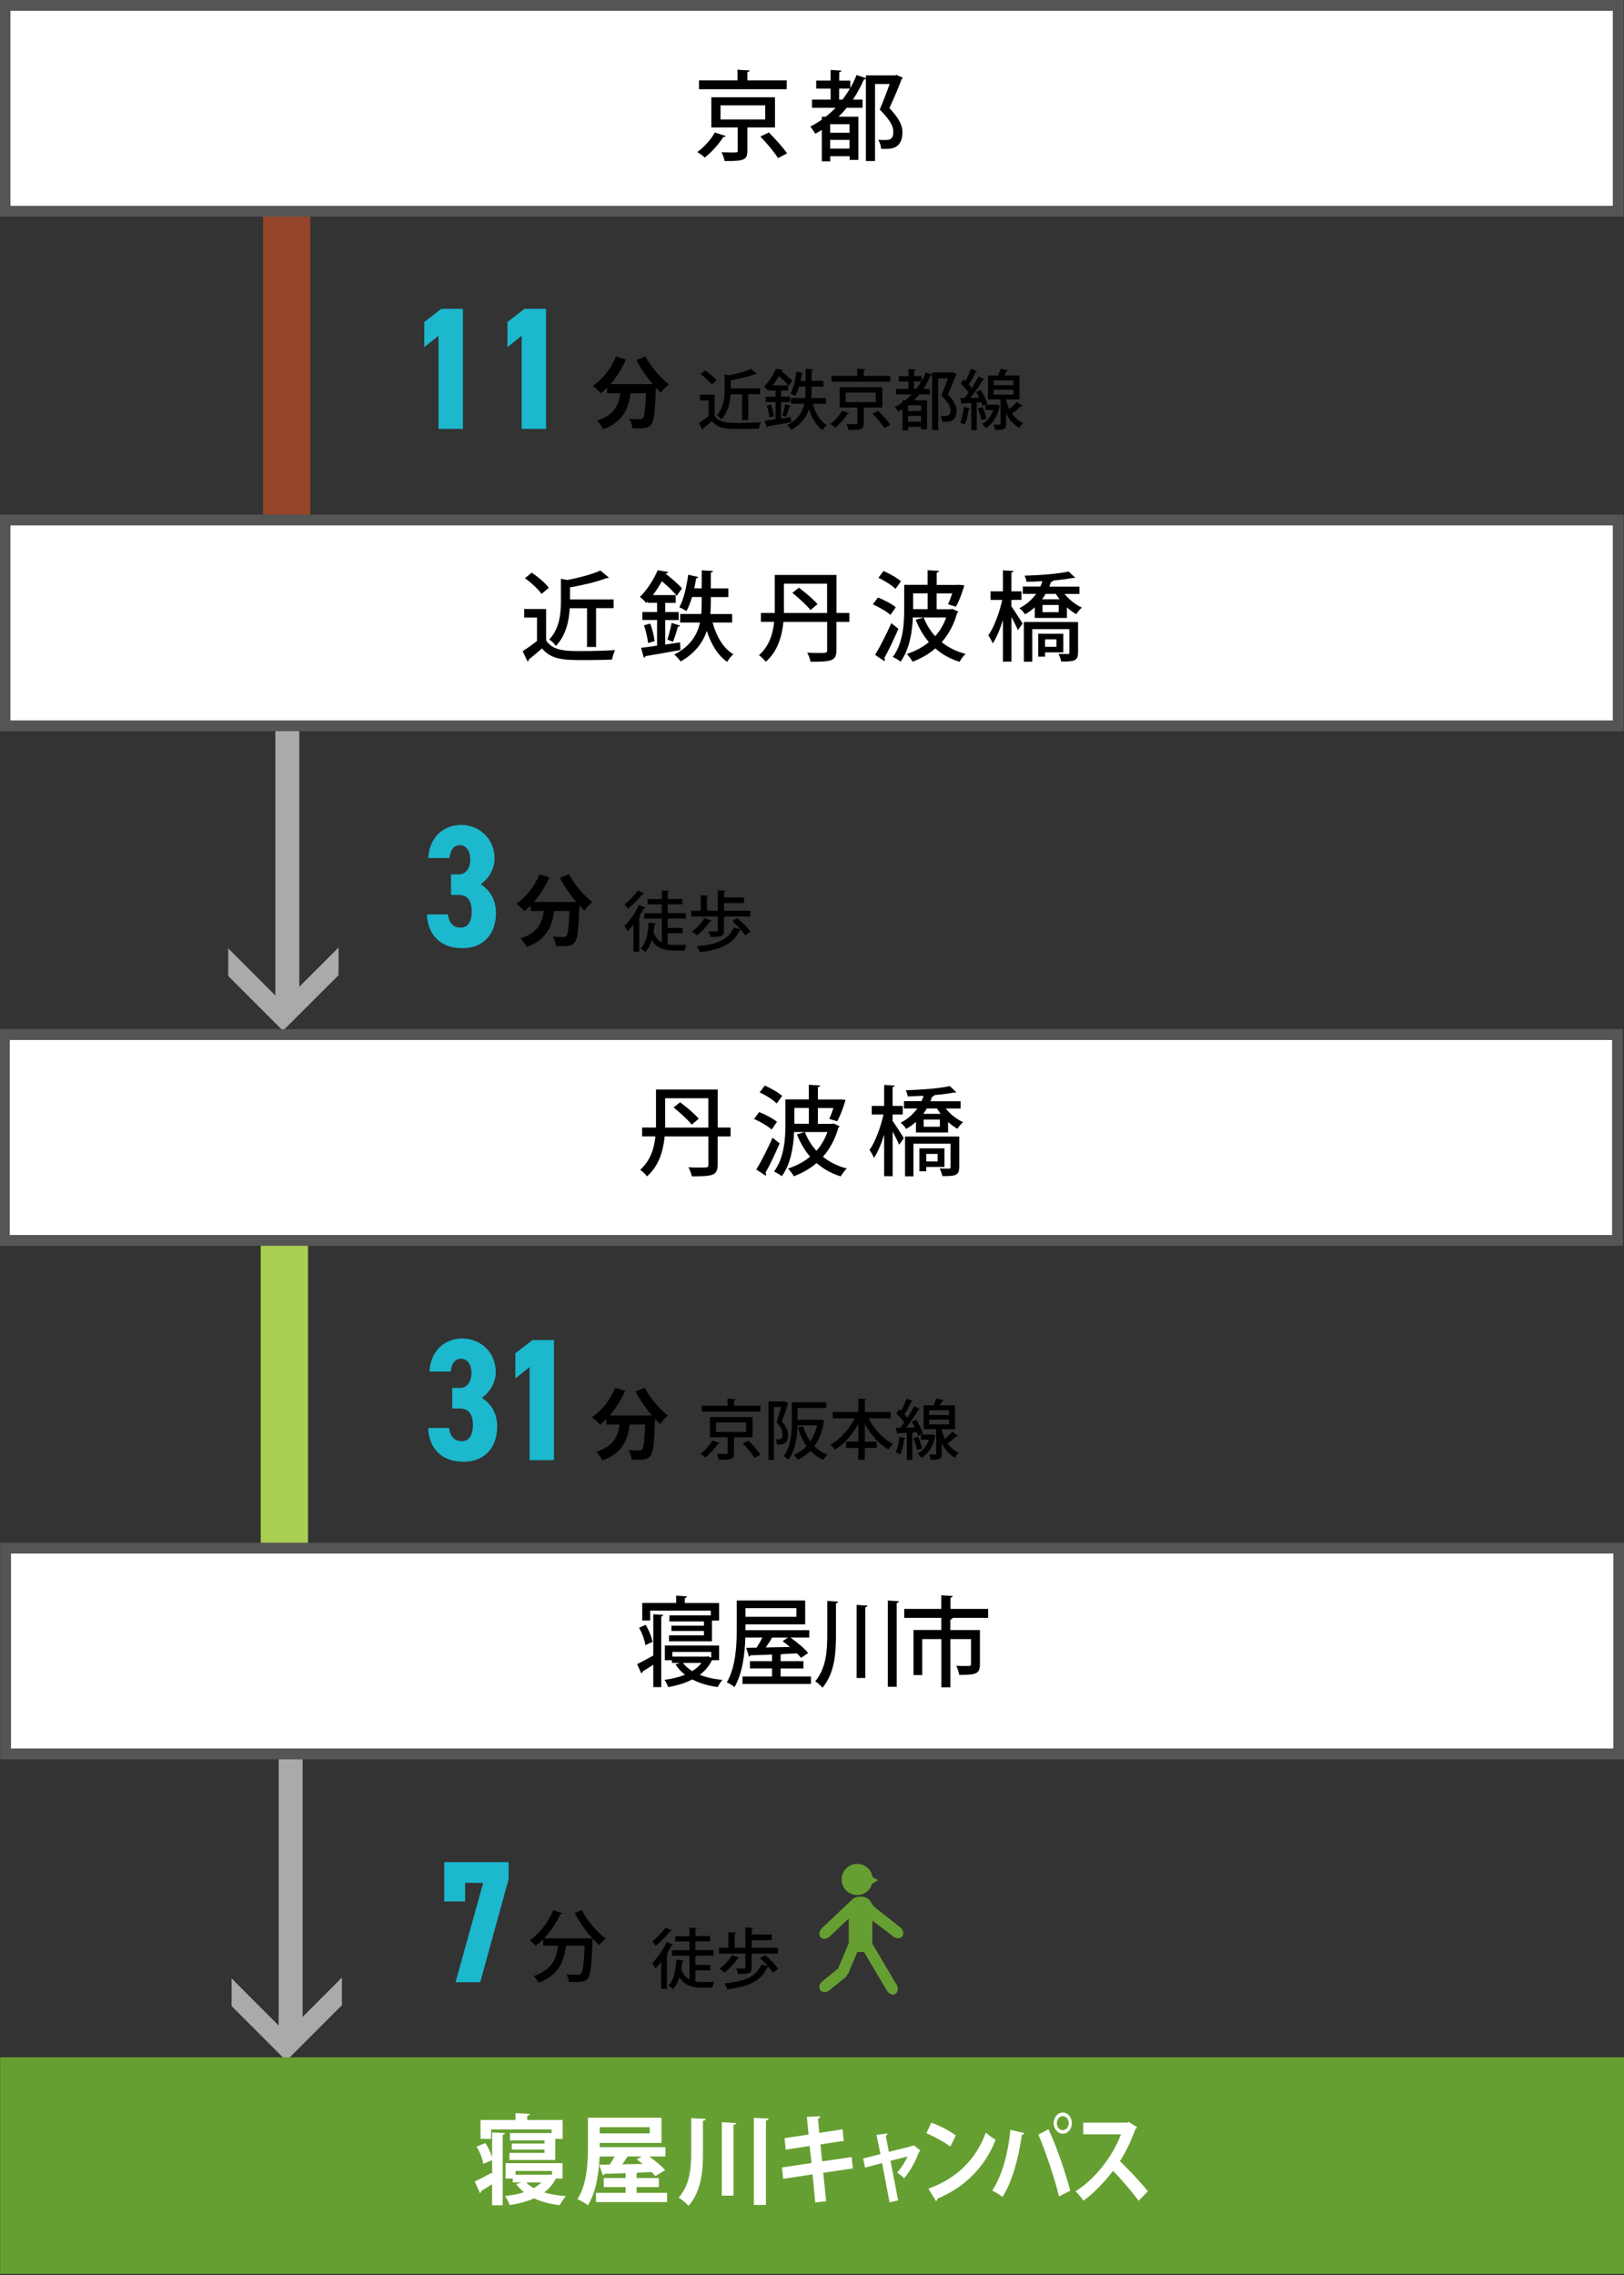 <?xml version="1.0" encoding="UTF-8"?><svg id="_レイヤー_2のコピー" xmlns="http://www.w3.org/2000/svg" viewBox="0 0 300 420"><rect x="0" y="0" width="300" height="420" fill="#333333" stroke="none"/><line x1="52.96" y1="39.69" x2="52.96" y2="96.54" fill="none" stroke="#95452a" stroke-miterlimit="10" stroke-width="8.73"/><path d="m85.51,79.18h-4.5v-17.19l-2.63,2.09v-4.63l3.15-2.44h3.98v22.17Z" fill="#1bb8ce" stroke-width="0"/><path d="m100.87,79.18h-4.5v-17.19l-2.63,2.09v-4.63l3.15-2.44h3.98v22.17Z" fill="#1bb8ce" stroke-width="0"/><path d="m119.25,65.8c.91,1.84,2.72,3.93,4.3,5.15-.46.36-1.13,1.06-1.46,1.55-.3-.27-.61-.59-.93-.93v.1c-.16,4.37-.33,6.08-.84,6.68-.36.46-.75.61-1.32.68-.49.07-1.33.07-2.18.04-.03-.52-.26-1.24-.56-1.74.8.06,1.55.07,1.91.07.26,0,.42-.03.58-.2.29-.3.45-1.59.58-4.61h-2.85c-.36,2.78-1.3,5.25-5.05,6.65-.22-.49-.72-1.2-1.14-1.59,3.27-1.06,4.02-2.95,4.31-5.06h-2.45v-1.01c-.38.39-.77.74-1.16,1.04-.32-.39-1.06-1.08-1.48-1.39,1.81-1.21,3.4-3.21,4.27-5.41l1.85.54c-.71,1.66-1.72,3.25-2.86,4.56h7.81c-1.14-1.33-2.23-2.92-3.02-4.44l1.69-.68Z" stroke-width="0"/><path d="m132.02,72.86v3.89c.84,1.33,2.5,1.33,4.39,1.33,1.38,0,3.07-.05,4.15-.12-.13.28-.31.82-.37,1.17-.83.04-2.05.06-3.19.06-2.74,0-4.3,0-5.49-1.45-.57.51-1.16,1-1.64,1.39,0,.13-.04.18-.15.23l-.6-1.27c.54-.35,1.2-.8,1.77-1.27v-2.9h-1.58v-1.06h2.7Zm-1.77-4.49c.77.52,1.69,1.29,2.11,1.88l-.91.75c-.39-.58-1.28-1.4-2.05-1.94l.84-.69Zm6.83,4.41h-2.12c-.08,1.51-.45,3.34-1.73,4.67-.15-.25-.56-.65-.82-.8,1.3-1.39,1.45-3.26,1.45-4.73v-2.79l.8.16c1.52-.3,3.13-.72,4.08-1.17l1.06.88c-.06.06-.12.06-.3.06-1.13.45-2.88.86-4.51,1.15v1.5h5.39v1.07h-2.17v4.8h-1.12v-4.8Z" stroke-width="0"/><path d="m144.29,77.27c.59-.08,1.22-.17,1.82-.27l.05.95c-1.61.29-3.27.58-4.33.75-.02.11-.11.17-.21.19l-.34-1.22c.55-.06,1.23-.16,1.98-.27v-3.17h-1.82v-.99h1.82v-1.13h-1.16v-.17l-.18.19c-.18-.24-.54-.59-.78-.75,1.01-1.01,1.77-2.32,2.2-3.31l1.3.21c-.02.11-.11.17-.27.17l-.02.06c.72.57,1.58,1.3,2,1.81l-.65.92c-.37-.5-1.15-1.23-1.83-1.81-.31.56-.68,1.13-1.11,1.71h2.82v.97h-1.29v1.13h1.67v.99h-1.67v3.03Zm-2.14-.18c-.06-.6-.27-1.51-.51-2.2l.78-.22c.25.69.47,1.59.53,2.17l-.81.24Zm3.96-2.15c-.05.08-.13.12-.28.12-.13.54-.39,1.35-.6,1.87l-.7-.27c.18-.56.42-1.45.53-2.06l1.05.34Zm6.45-.39h-2.41c.47,1.71,1.32,3.17,2.57,3.93-.25.21-.6.63-.77.93-1.18-.83-1.98-2.18-2.51-3.83-.48,1.4-1.42,2.74-3.25,3.78-.16-.23-.53-.65-.79-.86,2.05-1.05,2.86-2.5,3.19-3.96h-2.46v-1.06h2.62c.04-.48.05-.95.05-1.4v-.7h-1.19c-.19.66-.43,1.28-.7,1.75-.21-.16-.62-.36-.88-.48.53-.92.89-2.5,1.1-4.03l1.26.29c-.02.08-.11.15-.27.15-.06.41-.14.83-.23,1.25h.92v-2.23l1.4.08c-.01.1-.1.17-.28.19v1.96h2.17v1.07h-2.17v.7c0,.45-.01.92-.06,1.4h2.7v1.06Z" stroke-width="0"/><path d="m156.88,76.28c-.04.08-.13.13-.29.12-.5.8-1.42,1.86-2.29,2.55-.24-.23-.66-.53-.93-.68.86-.62,1.74-1.62,2.17-2.43l1.34.43Zm7.56-6.89v1.1h-10.85v-1.1h4.77v-1.32l1.51.1c-.01.1-.1.17-.29.19v1.03h4.86Zm-1.45,5.84h-3.42v2.9c0,1.11-.42,1.28-2.82,1.25-.05-.33-.22-.77-.37-1.09.43.01.88.02,1.22.02.74,0,.78,0,.78-.22v-2.87h-3.27v-3.74h7.88v3.74Zm-6.75-2.74v1.75h5.54v-1.75h-5.54Zm7.12,6.53c-.43-.71-1.39-1.86-2.18-2.67l1.05-.51c.77.78,1.77,1.87,2.26,2.59l-1.12.58Z" stroke-width="0"/><path d="m172.16,68.77h3.6c.21-.04.22-.05.23-.05.05.02.08.06.75.33-.02.05-.06.12-.12.15-.4,1.04-.94,2.33-1.53,3.62,1.16,1.23,1.62,2.12,1.62,2.96,0,2.09-1.41,2.09-2.12,2.09-.17,0-.35,0-.52-.01-.01-.31-.16-.8-.36-1.11.24.02.48.04.69.04.69,0,1.18,0,1.18-1.05,0-.72-.48-1.51-1.68-2.72.47-1.13.89-2.22,1.22-3.16h-1.81v9.54h-1.13v-10.15c-.07.04-.14.06-.24.05-.39.89-.84,1.73-1.36,2.5h1.2v1.01h-1.96c-.31.39-.65.75-1.01,1.1h2.45v5.35h-1.09v-.46h-2.4v.64h-1.04v-3.89c-.27.17-.54.33-.82.47-.13-.24-.42-.68-.62-.89.5-.24.98-.53,1.44-.86v-.36h.48c.43-.34.83-.7,1.22-1.1h-2.92v-1.01h2.31v-1.36h-1.79v-1h1.79v-1.32l1.34.08c-.01.1-.1.17-.28.19v1.04h1.38v.92c.29-.51.55-1.05.77-1.6l1.16.39v-.34Zm-2.02,7.11v-1.06h-2.4v1.06h2.4Zm-2.4,1.96h2.4v-1.07h-2.4v1.07Zm1.11-6.06h.42c.33-.43.63-.88.91-1.36h-1.33v1.36Z" stroke-width="0"/><path d="m179.2,75.4c-.02.12-.13.15-.25.13-.15,1.01-.4,2.17-.76,2.88-.21-.13-.58-.3-.82-.4.33-.68.55-1.82.69-2.88l1.15.27Zm2.28-.46c-.05-.19-.12-.42-.22-.66l-.83.06v5.06h-1.01v-5c-.6.02-1.15.06-1.58.07-.02.11-.12.16-.21.17l-.24-1.18h.84c.23-.29.47-.62.7-.95-.36-.54-.94-1.22-1.47-1.71l.57-.76c.11.1.22.19.33.3.37-.7.78-1.58,1.01-2.24l1.16.48c-.05.07-.15.11-.29.11-.3.68-.82,1.62-1.27,2.29.22.23.4.45.56.66.47-.74.91-1.5,1.23-2.14l1.12.52c-.06.07-.16.11-.31.11-.58.98-1.47,2.29-2.29,3.31l1.62-.02c-.18-.37-.37-.74-.58-1.06l.83-.35c.52.8,1.05,1.85,1.23,2.53l-.89.41Zm.01.18c.31.68.62,1.56.75,2.14-.25.08-.5.18-.91.33-.11-.59-.41-1.5-.7-2.18l.86-.28Zm2.63-.43l.63.25c-.01.06-.06.12-.11.14-.41,1.92-1.3,3.23-2.53,3.95-.15-.22-.51-.63-.71-.78.94-.51,1.68-1.36,2.09-2.57h-1.47v-.97h1.93l.18-.02Zm1.74-.95c0,.43.4,1.39.6,1.81.49-.43,1.04-.97,1.38-1.38.92.72.98.76,1.04.8-.05.07-.17.1-.31.07-.41.37-1.06.9-1.63,1.3.51.71,1.17,1.34,2.06,1.74-.22.19-.54.64-.7.92-1.16-.63-1.93-1.64-2.44-2.7v1.94c0,1-.36,1.15-2.04,1.15-.04-.29-.17-.71-.29-.99.24,0,.48.01.68.01.62,0,.62-.01.62-.18v-4.49h-2.32v-4.42h1.85c.19-.41.37-.88.48-1.26l1.41.33c-.04.1-.13.13-.29.15-.11.23-.26.51-.42.78h2.78v4.42h-2.45Zm-2.32-3.51v.88h3.68v-.88h-3.68Zm0,1.73v.89h3.68v-.89h-3.68Z" stroke-width="0"/><line x1="53.08" y1="107.64" x2="53.08" y2="186.23" fill="none" stroke="#aaa" stroke-miterlimit="10" stroke-width="4.42"/><polygon points="62.54 180.03 62.54 174.93 52.27 185.2 42.16 175.08 42.16 180.18 52.27 190.29 62.54 180.03" fill="#aaa" stroke-width="0"/><path d="m83.31,161.43h1.41c1.22,0,2.15-.96,2.15-2.83,0-1.48-.74-2.57-1.93-2.57s-1.74,1-1.93,2.38h-3.89c.16-3.63,2.63-6.11,6.04-6.11,3.63,0,6.2,2.8,6.2,6.11,0,2.51-1.48,4.05-2.57,4.85,1.54.93,2.83,2.67,2.83,5.3,0,3.6-2.06,6.49-6.23,6.49s-6.39-2.63-6.52-6.23h3.86c.19,1.41.9,2.44,2.35,2.44s2.06-1.29,2.06-2.92c0-1.96-.71-3.12-2.41-3.12h-1.41v-3.79Z" fill="#1bb8ce" stroke-width="0"/><path d="m105.12,161.39c.91,1.84,2.72,3.93,4.3,5.15-.46.36-1.13,1.06-1.46,1.55-.3-.27-.61-.59-.93-.93v.1c-.16,4.37-.33,6.08-.84,6.68-.36.46-.75.61-1.32.68-.49.07-1.33.07-2.18.04-.03-.52-.26-1.24-.56-1.74.8.06,1.55.07,1.91.07.26,0,.42-.03.58-.2.29-.3.45-1.59.58-4.61h-2.85c-.36,2.78-1.3,5.25-5.05,6.65-.22-.49-.72-1.2-1.14-1.59,3.27-1.06,4.02-2.95,4.31-5.06h-2.45v-1.01c-.38.39-.77.74-1.16,1.04-.32-.39-1.06-1.08-1.48-1.39,1.81-1.21,3.4-3.21,4.27-5.41l1.85.54c-.71,1.66-1.72,3.25-2.86,4.56h7.81c-1.14-1.33-2.23-2.92-3.02-4.44l1.69-.68Z" stroke-width="0"/><path d="m119.26,167.54c-.05.08-.15.12-.3.12-.25.48-.54.98-.86,1.46l.28.1c-.04.07-.12.16-.29.17v6.32h-1.07v-5.02c-.36.46-.72.89-1.09,1.27-.11-.24-.4-.77-.57-1,.92-.92,2-2.45,2.68-3.89l1.22.47Zm-.24-2.64c-.06.1-.17.12-.29.11-.66.83-1.79,2-2.73,2.78-.15-.23-.43-.63-.63-.83.86-.68,1.91-1.73,2.45-2.55l1.2.49Zm4.32,7.4v2.04c.42.08.87.11,1.33.11.34,0,1.69,0,2.15-.01-.15.25-.3.76-.35,1.05h-1.88c-1.81,0-3.23-.36-4.19-1.92-.28.89-.68,1.65-1.23,2.2-.18-.21-.57-.53-.81-.69.98-.94,1.35-2.73,1.48-4.77l1.33.18c-.01.11-.1.17-.25.18-.05.49-.1.99-.18,1.45.35.94.87,1.52,1.51,1.86v-4.39h-3.25v-1.01h3.25v-1.62h-2.63v-.98h2.63v-1.58l1.38.08c-.01.1-.08.16-.28.19v1.3h2.7v.98h-2.7v1.62h3.34v1.01h-3.08c-.04.07-.11.11-.27.13v1.59h2.75v.99h-2.75Z" stroke-width="0"/><path d="m133.74,171.81c0,1.06-.46,1.18-2.5,1.18-.05-.33-.22-.75-.36-1.04.37.01.76.02,1.05.02.63,0,.66,0,.66-.21v-2.55h-4.89v-1.09h1.74v-2.84l1.45.08c-.01.11-.1.17-.29.21v2.55h1.99v-3.74l1.45.08c-.01.11-.08.17-.28.21v1.01h3.67v1.05h-3.67v1.39h4.85v1.09h-4.61c-.02.07-.11.12-.27.15v2.44Zm-2.29-1.82c-.04.08-.14.13-.3.12-.6.91-1.54,1.93-2.4,2.57-.24-.21-.68-.52-.95-.69.86-.58,1.76-1.56,2.31-2.49l1.35.48Zm4.76-.51c.88.74,1.96,1.81,2.43,2.57l-.99.66c-.18-.3-.46-.66-.77-1.05-.05.05-.12.06-.23.07-1.16,2.53-3.45,3.58-7.4,4.07-.08-.36-.33-.83-.54-1.11,3.65-.3,5.85-1.17,6.82-3.46l1.23.3c-.45-.51-.98-1.04-1.47-1.47l.93-.58Z" stroke-width="0"/><rect x=".93" y="96" width="298" height="38" fill="#fff" stroke-width="0"/><path d="m297.93,97v36H1.93v-36h296m2-2H-.07v40h300v-40h0Z" fill="#555" stroke-width="0"/><rect x=".93" y="1" width="298" height="38" fill="#fff" stroke-width="0"/><path d="m297.93,2v36H1.93V2h296m2-2H-.07v40h300V0h0Z" fill="#555" stroke-width="0"/><path d="m134.05,25.11c-.05.13-.2.2-.43.18-.74,1.19-2.12,2.77-3.42,3.8-.36-.34-.99-.79-1.39-1.01,1.28-.92,2.59-2.41,3.24-3.62l2,.65Zm11.27-10.28v1.64h-16.19v-1.64h7.11v-1.96l2.25.14c-.02.14-.14.25-.43.29v1.53h7.26Zm-2.16,8.71h-5.1v4.32c0,1.66-.63,1.91-4.21,1.87-.07-.49-.32-1.15-.56-1.62.65.02,1.31.04,1.82.04,1.1,0,1.17,0,1.17-.32v-4.29h-4.88v-5.58h11.76v5.58Zm-10.06-4.09v2.61h8.26v-2.61h-8.26Zm10.62,9.74c-.65-1.06-2.07-2.77-3.26-3.98l1.57-.76c1.15,1.17,2.65,2.79,3.37,3.87l-1.67.86Z" stroke-width="0"/><path d="m159.94,13.91h5.37c.31-.05.32-.07.34-.07.07.04.13.09,1.12.49-.04.07-.09.18-.18.22-.59,1.55-1.4,3.48-2.29,5.4,1.73,1.84,2.41,3.17,2.41,4.41,0,3.12-2.11,3.12-3.17,3.12-.25,0-.52,0-.77-.02-.02-.47-.23-1.19-.54-1.66.36.04.72.05,1.03.05,1.03,0,1.76,0,1.76-1.57,0-1.08-.72-2.25-2.5-4.05.7-1.69,1.33-3.31,1.82-4.72h-2.7v14.22h-1.69v-15.14c-.11.05-.22.09-.36.07-.58,1.33-1.26,2.57-2.03,3.73h1.78v1.51h-2.92c-.47.58-.97,1.12-1.51,1.64h3.66v7.98h-1.62v-.68h-3.58v.95h-1.55v-5.8c-.4.25-.81.49-1.22.7-.2-.36-.63-1.01-.92-1.33.74-.36,1.46-.79,2.14-1.28v-.54h.72c.65-.5,1.24-1.04,1.82-1.64h-4.36v-1.51h3.44v-2.03h-2.66v-1.49h2.66v-1.96l2,.13c-.02.14-.14.25-.41.29v1.55h2.05v1.37c.43-.76.83-1.57,1.15-2.4l1.73.58v-.5Zm-3.01,10.6v-1.58h-3.58v1.58h3.58Zm-3.58,2.92h3.58v-1.6h-3.58v1.6Zm1.66-9.04h.63c.49-.65.94-1.31,1.35-2.03h-1.98v2.03Z" stroke-width="0"/><path d="m100.88,112.42v5.8c1.26,1.98,3.73,1.98,6.55,1.98,2.05,0,4.57-.07,6.19-.18-.2.41-.47,1.22-.56,1.75-1.24.05-3.06.09-4.75.09-4.09,0-6.41,0-8.19-2.16-.85.76-1.73,1.5-2.45,2.07,0,.2-.05.27-.22.34l-.9-1.89c.81-.52,1.78-1.19,2.65-1.89v-4.32h-2.36v-1.58h4.03Zm-2.65-6.7c1.15.77,2.52,1.93,3.15,2.81l-1.35,1.12c-.58-.86-1.91-2.09-3.06-2.9l1.26-1.03Zm10.19,6.57h-3.17c-.13,2.25-.67,4.99-2.57,6.97-.22-.38-.83-.97-1.22-1.19,1.94-2.07,2.16-4.86,2.16-7.06v-4.16l1.19.23c2.27-.45,4.66-1.08,6.09-1.75l1.58,1.31c-.09.09-.18.09-.45.09-1.69.67-4.3,1.28-6.73,1.71v2.23h8.05v1.6h-3.24v7.17h-1.67v-7.17Z" stroke-width="0"/><path d="m122.91,118.99c.88-.13,1.82-.25,2.72-.4l.07,1.42c-2.39.43-4.88.86-6.46,1.12-.04.16-.16.25-.31.29l-.5-1.82c.83-.09,1.84-.23,2.95-.4v-4.74h-2.72v-1.48h2.72v-1.69h-1.73v-.25l-.27.29c-.27-.36-.81-.88-1.17-1.12,1.51-1.51,2.65-3.46,3.28-4.93l1.94.31c-.04.16-.16.25-.4.25l-.04.09c1.08.85,2.36,1.94,2.99,2.7l-.97,1.37c-.56-.74-1.71-1.84-2.74-2.7-.47.83-1.01,1.69-1.66,2.56h4.21v1.44h-1.93v1.69h2.48v1.48h-2.48v4.52Zm-3.19-.27c-.09-.9-.4-2.25-.76-3.28l1.17-.32c.38,1.03.7,2.38.79,3.24l-1.21.36Zm5.91-3.21c-.07.13-.2.18-.41.18-.2.81-.58,2.02-.9,2.79l-1.04-.4c.27-.83.63-2.16.79-3.08l1.57.5Zm9.61-.58h-3.6c.7,2.56,1.96,4.74,3.83,5.87-.38.31-.9.94-1.15,1.39-1.76-1.24-2.95-3.26-3.75-5.71-.72,2.09-2.12,4.09-4.84,5.64-.23-.34-.79-.97-1.17-1.28,3.06-1.57,4.27-3.73,4.75-5.91h-3.67v-1.58h3.91c.05-.72.07-1.42.07-2.09v-1.04h-1.78c-.29.99-.65,1.91-1.04,2.61-.31-.23-.92-.54-1.31-.72.79-1.37,1.33-3.73,1.64-6.01l1.87.43c-.04.13-.16.22-.4.22-.09.61-.22,1.24-.34,1.87h1.37v-3.33l2.09.13c-.02.14-.14.25-.41.29v2.92h3.24v1.6h-3.24v1.04c0,.67-.02,1.37-.09,2.09h4.03v1.58Z" stroke-width="0"/><path d="m156.9,113.17v1.64h-2.39v5.22c0,2.03-.97,2.14-4.77,2.14-.09-.47-.36-1.22-.63-1.67.74.04,1.51.05,2.11.05,1.46,0,1.58,0,1.58-.52v-5.22h-8.08c-.25,2.59-1.04,5.44-3.26,7.36-.25-.34-.9-.97-1.26-1.21,1.93-1.71,2.59-3.98,2.81-6.16h-2.45v-1.64h2.56v-7.02h11.4v7.02h2.39Zm-12.08-.77c0,.25,0,.5-.02.77h7.99v-5.42h-7.98v4.65Zm4.9.22c-.68-.86-2.18-2.23-3.35-3.17l1.21-.95c1.19.88,2.7,2.16,3.44,3.03l-1.3,1.1Z" stroke-width="0"/><path d="m162.18,110.31c1.12.43,2.58,1.19,3.3,1.8l-.99,1.42c-.67-.63-2.09-1.44-3.24-1.95l.94-1.28Zm-.52,10.59c.86-1.41,2.07-3.76,2.99-5.85l1.31,1.03c-.81,1.91-1.82,4.03-2.61,5.42.07.11.11.22.11.31s-.02.18-.07.25l-1.73-1.15Zm1.55-15.49c1.12.49,2.52,1.28,3.22,1.91l-1.01,1.4c-.65-.67-2.02-1.53-3.15-2.05l.94-1.26Zm12.71,7l1.12.52c-.04.09-.13.2-.22.23-.61,2.18-1.6,3.96-2.86,5.4,1.22.97,2.7,1.73,4.41,2.16-.38.34-.86,1.01-1.12,1.46-1.73-.54-3.22-1.37-4.47-2.47-1.24,1.08-2.67,1.87-4.2,2.45-.22-.41-.74-1.13-1.08-1.42,1.51-.5,2.92-1.22,4.09-2.2-1.01-1.17-1.82-2.56-2.43-4.12l1.46-.43c.5,1.28,1.21,2.45,2.14,3.46.86-.97,1.55-2.11,2.03-3.46h-6.16c-.11,2.67-.61,5.91-2.27,8.16-.31-.27-1.03-.7-1.44-.86,1.91-2.52,2.11-6.14,2.11-8.75v-4.57h4.32v-2.7l2.11.13c-.02.14-.14.25-.43.31v2.27h3.76l.32-.02,1.01.09c0,.23-.77,2.61-1.53,3.96l-1.46-.45c.25-.52.52-1.26.77-2h-2.88v2.92h2.59l.29-.05Zm-7.24.05h2.68v-2.92h-2.68v2.92Z" stroke-width="0"/><path d="m186.84,111.95c.52.72,1.78,2.7,2.07,3.17l-.88,1.22c-.21-.58-.72-1.57-1.19-2.43v8.23h-1.57v-7.67c-.52,1.69-1.19,3.29-1.89,4.32-.16-.45-.54-1.12-.81-1.49,1.06-1.49,2.07-4.21,2.57-6.55h-2.16v-1.58h2.29v-3.87l1.96.11c-.02.14-.13.23-.4.29v3.47h1.87v1.58h-1.87v1.21Zm9.8-2.32c.83,1.04,2.04,2.02,3.22,2.54-.34.27-.81.83-1.04,1.22-.59-.32-1.19-.76-1.73-1.26v1.95h-5.94v-1.96c-.52.47-1.12.9-1.8,1.3-.21-.38-.68-.92-1.04-1.13,1.37-.72,2.38-1.66,3.1-2.65h-2.47v-1.35h3.24c.16-.32.29-.67.38-.99-.99.05-2,.09-2.93.11-.04-.31-.2-.83-.36-1.13,2.85-.09,6.29-.34,8.14-.77l1.19,1.13c-.07.07-.2.09-.4.05-.97.2-2.29.36-3.71.49h.04c-.02.16-.14.25-.38.27-.09.27-.2.56-.31.85h5.56v1.35h-2.75Zm2.5,10.86c0,.74-.14,1.15-.68,1.41-.54.23-1.3.23-2.43.23-.07-.43-.3-1.03-.5-1.4.76.02,1.51.02,1.73.02.23-.02.29-.07.29-.27v-4.34h-6.86v6.03h-1.55v-7.35h10.01v5.67Zm-6.09-.05v.79h-1.26v-4.23h4.63v3.44h-3.37Zm.11-10.8c-.2.34-.41.67-.65.99h3.21c-.25-.32-.47-.65-.67-.99h-1.89Zm2.41,2.05h-2.99v1.33h2.99v-1.33Zm-2.52,6.34v1.39h2.11v-1.39h-2.11Z" stroke-width="0"/><line x1="52.53" y1="205.81" x2="52.53" y2="307.81" fill="none" stroke="#aacf52" stroke-miterlimit="10" stroke-width="8.73"/><path d="m83.53,256.24h1.41c1.22,0,2.15-.96,2.15-2.83,0-1.48-.74-2.57-1.93-2.57s-1.74,1-1.93,2.38h-3.89c.16-3.63,2.63-6.11,6.04-6.11,3.63,0,6.2,2.8,6.2,6.11,0,2.51-1.48,4.05-2.57,4.85,1.54.93,2.83,2.67,2.83,5.3,0,3.6-2.06,6.49-6.23,6.49s-6.39-2.63-6.52-6.23h3.86c.19,1.41.9,2.44,2.35,2.44s2.06-1.29,2.06-2.92c0-1.96-.71-3.12-2.41-3.12h-1.41v-3.79Z" fill="#1bb8ce" stroke-width="0"/><path d="m102.33,269.57h-4.5v-17.19l-2.63,2.09v-4.63l3.15-2.44h3.98v22.17Z" fill="#1bb8ce" stroke-width="0"/><path d="m119.1,256.2c.91,1.84,2.72,3.93,4.3,5.15-.46.36-1.13,1.06-1.46,1.55-.3-.27-.61-.59-.93-.93v.1c-.16,4.37-.33,6.08-.84,6.68-.36.46-.75.61-1.32.68-.49.07-1.33.07-2.18.04-.03-.52-.26-1.24-.56-1.74.8.06,1.55.07,1.91.07.26,0,.42-.03.58-.2.29-.3.45-1.59.58-4.61h-2.85c-.36,2.78-1.3,5.25-5.05,6.65-.22-.49-.72-1.2-1.14-1.59,3.27-1.06,4.02-2.95,4.31-5.06h-2.45v-1.01c-.38.39-.77.74-1.16,1.04-.32-.39-1.06-1.08-1.48-1.39,1.81-1.21,3.4-3.21,4.27-5.41l1.85.54c-.71,1.66-1.72,3.25-2.86,4.56h7.81c-1.14-1.33-2.23-2.92-3.02-4.44l1.69-.68Z" stroke-width="0"/><path d="m132.91,266.4c-.04.08-.13.13-.29.12-.5.8-1.42,1.86-2.29,2.55-.24-.23-.66-.53-.93-.68.86-.62,1.74-1.62,2.17-2.43l1.34.43Zm7.56-6.89v1.1h-10.85v-1.1h4.77v-1.32l1.51.1c-.01.1-.1.17-.29.19v1.03h4.86Zm-1.45,5.84h-3.42v2.9c0,1.11-.42,1.28-2.82,1.25-.05-.33-.22-.77-.37-1.09.43.01.88.02,1.22.02.74,0,.78,0,.78-.22v-2.87h-3.27v-3.74h7.88v3.74Zm-6.75-2.74v1.75h5.54v-1.75h-5.54Zm7.12,6.53c-.43-.71-1.39-1.86-2.18-2.67l1.05-.51c.77.78,1.77,1.87,2.26,2.59l-1.12.58Z" stroke-width="0"/><path d="m144.9,258.69l.74.39c-.01.06-.06.13-.11.16-.28.94-.71,2.2-1.1,3.17.84.95,1.15,1.75,1.15,2.5,0,1.86-1.19,1.81-2.05,1.77-.01-.28-.12-.7-.25-.95.24.01.48.01.65.01.35,0,.62-.16.62-.93,0-.62-.29-1.38-1.11-2.27.31-.84.63-1.94.85-2.78h-1.32v9.75h-1.01v-10.79h2.79l.17-.04Zm2.45,3.42h4.08c.17-.02.18-.04.19-.04.04.02.07.04.68.23-.02.08-.06.13-.1.18-.31,1.86-.92,3.36-1.76,4.51.68.68,1.48,1.21,2.41,1.56-.25.23-.59.66-.75.97-.93-.4-1.71-.97-2.39-1.67-.69.7-1.5,1.26-2.41,1.67-.13-.28-.43-.71-.66-.94.88-.35,1.68-.88,2.35-1.61-.7-.98-1.23-2.14-1.62-3.45l.97-.23c.31,1.04.76,1.99,1.35,2.81.55-.82.99-1.81,1.25-2.96h-3.61c-.05,2-.37,4.61-1.7,6.35-.17-.21-.63-.57-.87-.69,1.39-1.83,1.51-4.45,1.51-6.37v-3.54h6.38v1.05h-5.31v2.16Z" stroke-width="0"/><path d="m164.52,261.85h-4.06c.99,1.98,2.68,3.8,4.53,4.74-.28.23-.68.7-.87,1.01-1.75-1-3.28-2.74-4.36-4.73v3.28h2.21v1.16h-2.21v2.18h-1.21v-2.18h-2.26v-1.16h2.26v-3.28c-1.09,2.02-2.61,3.73-4.33,4.77-.19-.29-.57-.72-.82-.95,1.8-.95,3.46-2.82,4.47-4.84h-4.03v-1.16h4.72v-2.49l1.5.1c-.01.1-.1.17-.29.21v2.18h4.76v1.16Z" stroke-width="0"/><path d="m167.3,265.52c-.02.12-.13.14-.25.13-.15,1.01-.4,2.17-.76,2.88-.21-.13-.58-.3-.82-.4.33-.68.55-1.82.69-2.88l1.15.27Zm2.28-.46c-.05-.19-.12-.42-.22-.66l-.83.06v5.06h-1.01v-5c-.6.02-1.15.06-1.58.07-.02.11-.12.16-.21.17l-.24-1.18h.84c.23-.29.47-.62.7-.95-.36-.54-.94-1.22-1.47-1.71l.57-.76c.11.1.22.19.33.3.37-.7.78-1.58,1.01-2.25l1.16.48c-.05.07-.15.11-.29.11-.3.68-.82,1.62-1.27,2.29.22.23.4.45.56.66.47-.74.91-1.5,1.23-2.14l1.12.52c-.06.07-.16.11-.31.11-.58.98-1.47,2.29-2.29,3.31l1.62-.02c-.18-.37-.37-.74-.58-1.06l.83-.35c.52.8,1.05,1.85,1.23,2.54l-.89.41Zm.01.18c.31.68.62,1.56.75,2.14-.25.08-.5.18-.91.33-.11-.59-.41-1.5-.7-2.18l.86-.28Zm2.63-.43l.63.25c-.01.06-.06.12-.11.14-.41,1.92-1.3,3.24-2.53,3.95-.15-.22-.51-.63-.71-.78.94-.51,1.68-1.36,2.09-2.57h-1.47v-.97h1.93l.18-.02Zm1.74-.95c0,.43.4,1.39.6,1.81.49-.43,1.04-.97,1.38-1.38.92.72.98.76,1.04.8-.05.07-.17.1-.31.07-.41.37-1.06.91-1.63,1.3.51.71,1.17,1.34,2.06,1.74-.22.19-.54.64-.7.92-1.16-.63-1.93-1.64-2.44-2.7v1.94c0,1-.36,1.15-2.04,1.15-.04-.29-.17-.71-.29-.99.24,0,.48.01.68.01.62,0,.62-.01.62-.18v-4.49h-2.32v-4.42h1.85c.19-.41.37-.88.48-1.26l1.41.33c-.04.1-.13.13-.29.14-.11.23-.26.51-.42.79h2.78v4.42h-2.45Zm-2.32-3.51v.88h3.68v-.88h-3.68Zm0,1.73v.89h3.68v-.89h-3.68Z" stroke-width="0"/><path d="m124.38,359c-.05.08-.15.12-.3.12-.25.48-.54.98-.86,1.46l.28.1c-.04.07-.12.16-.29.17v6.33h-1.07v-5.02c-.36.46-.72.89-1.09,1.27-.11-.24-.4-.77-.57-1,.92-.92,2-2.45,2.68-3.89l1.22.47Zm-.24-2.64c-.06.1-.17.12-.29.11-.66.83-1.79,2-2.73,2.78-.15-.23-.43-.63-.63-.83.86-.68,1.91-1.73,2.45-2.55l1.2.5Zm4.32,7.4v2.04c.42.08.87.11,1.33.11.34,0,1.69,0,2.15-.01-.15.25-.3.76-.35,1.05h-1.88c-1.81,0-3.23-.36-4.19-1.92-.28.89-.68,1.65-1.23,2.2-.18-.21-.57-.53-.81-.69.98-.94,1.35-2.73,1.48-4.77l1.33.18c-.01.11-.1.17-.25.18-.05.49-.1.99-.18,1.45.35.94.87,1.52,1.51,1.86v-4.39h-3.25v-1.01h3.25v-1.62h-2.63v-.98h2.63v-1.58l1.38.08c-.01.1-.08.16-.28.19v1.3h2.7v.98h-2.7v1.62h3.34v1.01h-3.08c-.04.07-.11.11-.27.13v1.59h2.75v.99h-2.75Z" stroke-width="0"/><path d="m138.85,363.27c0,1.06-.46,1.18-2.5,1.18-.05-.33-.22-.75-.36-1.04.37.01.76.02,1.05.02.63,0,.66,0,.66-.21v-2.55h-4.89v-1.09h1.74v-2.84l1.45.08c-.01.11-.1.17-.29.21v2.55h1.99v-3.74l1.45.08c-.01.11-.08.17-.28.21v1.01h3.67v1.05h-3.67v1.39h4.85v1.09h-4.61c-.02.07-.11.12-.27.14v2.44Zm-2.29-1.82c-.04.08-.14.13-.3.12-.6.91-1.54,1.93-2.4,2.57-.24-.21-.68-.52-.95-.69.86-.58,1.76-1.56,2.31-2.49l1.35.48Zm4.76-.51c.88.74,1.96,1.81,2.43,2.57l-.99.66c-.18-.3-.46-.66-.77-1.05-.05.05-.12.06-.23.07-1.16,2.54-3.45,3.58-7.4,4.07-.08-.36-.33-.83-.54-1.11,3.65-.3,5.85-1.17,6.82-3.46l1.23.3c-.45-.51-.98-1.04-1.47-1.47l.93-.58Z" stroke-width="0"/><line x1="53.69" y1="297.81" x2="53.69" y2="376.39" fill="none" stroke="#aaa" stroke-miterlimit="10" stroke-width="4.42"/><polygon points="63.16 370.19 63.16 365.09 52.89 375.36 42.78 365.24 42.78 370.34 52.89 380.46 63.16 370.19" fill="#aaa" stroke-width="0"/><path d="m82.06,351.04v-7.26h11.89v3.15l-5.24,19.02h-4.56l5.11-18.35h-3.34v3.44h-3.86Z" fill="#1bb8ce" stroke-width="0"/><path d="m107.48,352.62c.94,1.92,2.81,4.09,4.4,5.28-.36.29-.9.84-1.16,1.22-.4-.35-.81-.75-1.23-1.2,0,.12-.01.29-.03.45-.19,4.6-.39,6.31-.9,6.89-.33.42-.68.54-1.21.61-.23.03-.55.04-.91.04-.42,0-.9-.01-1.37-.04-.01-.42-.2-1-.45-1.39.9.09,1.74.1,2.08.1.29,0,.46-.04.62-.2.35-.36.54-1.75.68-5.18h-3.43c-.41,2.71-1.17,5.41-5.08,6.84-.16-.36-.56-.93-.88-1.23,3.4-1.13,4.18-3.27,4.5-5.61h-2.76v-1.19c-.45.45-.91.85-1.39,1.21-.25-.27-.77-.78-1.08-1.03,1.75-1.19,3.41-3.3,4.33-5.54l1.71.58c-.06.12-.2.19-.41.16-.74,1.63-1.81,3.21-3.01,4.47h8.22s.78.06.78.06c-1.26-1.36-2.49-3.1-3.34-4.76l1.33-.54Z" stroke-width="0"/><path d="m158.35,349.85c1.32,0,2.42-.89,2.76-2.1l1.1-.63-1.02-.59c-.22-1.38-1.4-2.43-2.84-2.43-1.59,0-2.88,1.29-2.88,2.88s1.29,2.88,2.88,2.88Z" fill="#669f31" stroke-width="0"/><path d="m166.31,355.82l-4.61-3.62c-.23-.18-.47-.52-.71-.83-.29-.71-.97-1.2-1.77-1.2h-.52c-.62,0-1.17.3-1.52.77-.05.03-.1.06-.14.1l-5.24,4.96c-.51.51-.6,1.26-.2,1.67.4.42,1.14.35,1.66-.15l3.52-3.33v4.22c0,.09.01.17.03.25l-1.9,4.56c-.03.06-.03.12-.05.19-.01,0-.03.01-.04.02l-2.91,2.35c-.56.45-.72,1.19-.36,1.65.36.46,1.1.46,1.66.01l2.91-2.35c.21-.17.34-.38.43-.59.1-.11.18-.23.25-.37l1.58-3.79c.11.02.21.03.32.03h.52c.13,0,.25-.01.37-.04l4.24,7.16c.35.63,1.05.91,1.55.62.5-.29.63-1.04.27-1.67l-4.54-7.66c.02-.12.04-.24.04-.36v-3.85l3.86,2.92c.56.45,1.3.45,1.66,0,.36-.46.2-1.2-.35-1.65Z" fill="#669f31" stroke-width="0"/><rect x="1.03" y="285.81" width="298" height="38" fill="#fff" stroke-width="0"/><path d="m298.03,286.81v36H2.03v-36h296m2-2H.03v40h300v-40h0Z" fill="#555" stroke-width="0"/><rect x=".8" y="191" width="298" height="38" fill="#fff" stroke-width="0"/><path d="m297.8,192v36H1.8v-36h296m2-2H-.2v40h300v-40h0Z" fill="#555" stroke-width="0"/><rect x=".03" y="379.81" width="300" height="40" fill="#669f31" stroke-width="0"/><path d="m134.96,208.17v1.64h-2.39v5.22c0,2.03-.97,2.14-4.77,2.14-.09-.47-.36-1.22-.63-1.67.74.04,1.51.05,2.11.05,1.46,0,1.58,0,1.58-.52v-5.22h-8.08c-.25,2.59-1.04,5.44-3.26,7.36-.25-.34-.9-.97-1.26-1.21,1.93-1.71,2.59-3.98,2.81-6.16h-2.45v-1.64h2.56v-7.02h11.4v7.02h2.39Zm-12.08-.77c0,.25,0,.5-.02.77h7.99v-5.42h-7.98v4.65Zm4.9.22c-.68-.86-2.18-2.23-3.35-3.17l1.21-.95c1.19.88,2.7,2.16,3.44,3.03l-1.3,1.1Z" stroke-width="0"/><path d="m140.24,205.31c1.12.43,2.58,1.19,3.29,1.8l-.99,1.42c-.67-.63-2.09-1.44-3.24-1.95l.94-1.28Zm-.52,10.59c.86-1.41,2.07-3.76,2.99-5.85l1.31,1.03c-.81,1.91-1.82,4.03-2.61,5.42.07.11.11.22.11.31s-.02.18-.07.25l-1.73-1.15Zm1.55-15.49c1.12.49,2.52,1.28,3.22,1.91l-1.01,1.4c-.65-.67-2.02-1.53-3.15-2.05l.94-1.26Zm12.71,7l1.12.52c-.04.09-.13.2-.22.23-.61,2.18-1.6,3.96-2.86,5.4,1.22.97,2.7,1.73,4.41,2.16-.38.34-.86,1.01-1.12,1.46-1.73-.54-3.22-1.37-4.47-2.47-1.24,1.08-2.67,1.87-4.2,2.45-.22-.41-.74-1.13-1.08-1.42,1.51-.5,2.92-1.22,4.09-2.2-1.01-1.17-1.82-2.56-2.43-4.12l1.46-.43c.5,1.28,1.21,2.45,2.14,3.46.86-.97,1.55-2.11,2.03-3.46h-6.16c-.11,2.67-.61,5.91-2.27,8.16-.31-.27-1.03-.7-1.44-.86,1.91-2.52,2.11-6.14,2.11-8.75v-4.57h4.32v-2.7l2.11.13c-.02.14-.14.25-.43.31v2.27h3.76l.32-.02,1.01.09c0,.23-.77,2.61-1.53,3.96l-1.46-.45c.25-.52.52-1.26.77-2h-2.88v2.92h2.59l.29-.05Zm-7.24.05h2.68v-2.92h-2.68v2.92Z" stroke-width="0"/><path d="m164.9,206.95c.52.72,1.78,2.7,2.07,3.17l-.88,1.22c-.22-.58-.72-1.57-1.19-2.43v8.23h-1.57v-7.67c-.52,1.69-1.19,3.29-1.89,4.32-.16-.45-.54-1.12-.81-1.49,1.06-1.49,2.07-4.21,2.57-6.55h-2.16v-1.58h2.29v-3.87l1.96.11c-.02.14-.13.23-.4.29v3.47h1.87v1.58h-1.87v1.21Zm9.79-2.32c.83,1.04,2.04,2.02,3.22,2.54-.34.27-.81.83-1.04,1.22-.59-.32-1.19-.76-1.73-1.26v1.95h-5.94v-1.96c-.52.47-1.12.9-1.8,1.3-.22-.38-.68-.92-1.04-1.13,1.37-.72,2.38-1.66,3.1-2.65h-2.47v-1.35h3.24c.16-.32.29-.67.38-.99-.99.05-2,.09-2.93.11-.04-.31-.2-.83-.36-1.13,2.84-.09,6.28-.34,8.14-.77l1.19,1.13c-.07.07-.2.09-.4.05-.97.2-2.29.36-3.71.49h.04c-.02.16-.14.25-.38.27-.09.27-.2.56-.31.85h5.56v1.35h-2.75Zm2.5,10.86c0,.74-.14,1.15-.68,1.41-.54.23-1.3.23-2.43.23-.07-.43-.31-1.03-.5-1.4.76.02,1.51.02,1.73.02.23-.02.29-.07.29-.27v-4.34h-6.86v6.03h-1.55v-7.35h10.01v5.67Zm-6.09-.05v.79h-1.26v-4.23h4.63v3.44h-3.37Zm.11-10.8c-.2.34-.41.67-.65.99h3.21c-.25-.32-.47-.65-.67-.99h-1.89Zm2.41,2.05h-2.99v1.33h2.99v-1.33Zm-2.52,6.34v1.39h2.11v-1.39h-2.11Z" stroke-width="0"/><path d="m117.7,307.22c.78-.36,1.84-.97,2.98-1.58v-7.63l1.84.13c-.02.14-.12.23-.37.29v13.04h-1.47v-4.14c-.74.49-1.47.95-2.01,1.28,0,.14-.08.29-.19.34l-.78-1.71Zm1.57-7.24c.61.95,1.1,2.25,1.27,3.13l-1.32.61c-.12-.88-.59-2.23-1.17-3.21l1.22-.54Zm.83-2.65v1.84h-1.46v-3.24h6.26v-1.35l2,.13c-.02.16-.14.25-.39.31v.92h6.33v3.24h-1.32v3.83h-7.94v-1.1h6.46v-.81h-6.01v-.97h6.01v-.79h-6.38v-1.12h7.65v-.88h-11.22Zm12.74,9.17h-1.32c-.54,1.1-1.3,1.98-2.25,2.7,1.2.47,2.62.79,4.18.94-.3.32-.68.92-.86,1.31-1.78-.23-3.37-.7-4.69-1.4-1.34.68-2.86,1.13-4.48,1.42-.12-.4-.42-1.01-.66-1.35,1.34-.16,2.64-.47,3.77-.94-.69-.54-1.29-1.19-1.74-1.91l.79-.27h-1.46v-.5h-1.3v-2.72h10.02v2.72Zm-1.46-1.53h-7.17v.86h6.33l.25-.05.59.25v-1.06Zm-5.21,2.03c.42.58,1,1.08,1.69,1.51.69-.41,1.29-.92,1.73-1.51h-3.42Z" stroke-width="0"/><path d="m144.19,309.51h5.62v1.37h-12.64v-1.37h5.45v-1.49h-4.09v-1.35h4.09v-1.22c-1.52.07-2.91.13-3.99.14-.03.14-.15.23-.27.25l-.51-1.62,1.91-.04c.36-.54.75-1.21,1.07-1.86h-3.15c-.08,2.97-.51,6.61-2,9.15-.3-.29-1.01-.72-1.42-.88,1.69-2.88,1.84-7.02,1.84-9.94v-5.17h12.64v4.41h-11.03v1.06h11.78v1.37h-3.47c1.18.83,2.57,1.98,3.27,2.85l-1.3.9c-.2-.25-.46-.54-.76-.83-.91.04-1.84.09-2.76.13-.05.05-.15.09-.27.11v1.19h4.21v1.35h-4.21v1.49Zm2.93-12.62h-9.41v1.6h9.41v-1.6Zm-1.57,5.44h-2.93c-.3.56-.73,1.22-1.17,1.82,1.41-.02,2.94-.05,4.47-.09-.44-.4-.91-.76-1.35-1.08l.98-.65Z" stroke-width="0"/><path d="m152.82,295.55l2,.13c-.02.16-.12.25-.39.31v5.8c0,3.51-.25,7.08-2.49,9.79-.3-.36-.93-.94-1.34-1.19,2-2.41,2.22-5.53,2.22-8.61v-6.23Zm5.42.74l2,.13c-.02.16-.14.25-.39.31v13.05h-1.61v-13.49Zm5.77-.81l2.05.14c-.02.14-.12.25-.41.31v15.48h-1.64v-15.93Z" stroke-width="0"/><path d="m182.54,297.03v1.66h-6.87v.02h.29c-.02.16-.14.25-.41.31v1.91h5.47v6.32c0,1.78-.73,1.96-3.82,1.96-.08-.5-.32-1.22-.56-1.69.66.04,1.3.05,1.78.05.81,0,.95,0,.95-.36v-4.61h-3.81v8.91h-1.66v-8.91h-3.54v6.64h-1.61v-8.32h5.14v-2.23h-6.85v-1.66h6.84v-2.52l2.12.14c-.02.14-.14.25-.41.31v2.07h6.96Z" stroke-width="0"/><path d="m90.9,393.67l2.41.14c-.02.14-.14.25-.45.31v13h-1.96v-3.89c-.74.49-1.46.95-2,1.26,0,.18-.09.32-.23.4l-.97-2.16c.81-.36,1.93-.97,3.1-1.58l.11.32v-2.68l-1.64.7c-.11-.88-.61-2.21-1.24-3.17l1.6-.68c.58.79,1.04,1.8,1.28,2.65v-4.61Zm-.18-.54v1.73h-1.95v-3.48h6.45v-1.26l2.65.13c-.02.2-.14.29-.47.36v.77h6.54v3.48h-1.37v3.91h-8.46v-1.31h6.48v-.61h-6.05v-1.12h6.05v-.58h-6.39v-1.35h7.71v-.67h-11.18Zm13.18,9.06h-1.21c-.52,1.04-1.26,1.89-2.16,2.57,1.17.34,2.52.58,4.02.68-.41.41-.9,1.17-1.15,1.67-1.82-.22-3.42-.63-4.75-1.26-1.33.59-2.84.99-4.48,1.24-.18-.47-.56-1.26-.88-1.67,1.26-.13,2.45-.36,3.51-.7-.56-.43-1.03-.94-1.44-1.51l.99-.31h-1.62v-.72h-1.33v-2.83h10.52v2.83Zm-1.93-1.4h-6.73v.7h6.07l.32-.07.34.13v-.76Zm-4.75,2.12c.36.4.83.76,1.37,1.06.54-.31,1.03-.67,1.42-1.06h-2.79Z" fill="#fff" stroke-width="0"/><path d="m117.64,404.83h5.6v1.71h-13.14v-1.71h5.46v-1.06h-4.03v-1.67h4.03v-.9c-1.48.05-2.83.11-3.89.13-.05.16-.18.25-.31.27l-.67-1.96,1.94-.02c.31-.45.63-.97.92-1.49h-2.79c-.13,2.95-.61,6.57-2.16,9-.41-.36-1.39-.92-1.93-1.12,1.8-2.79,1.94-6.9,1.94-9.78v-5.26h13.59v4.65h-11.42v.79h12.15v1.71h-2.99c1.08.79,2.29,1.76,2.93,2.52l-1.8,1.12c-.18-.22-.41-.49-.68-.76l-2.56.11c-.05.04-.13.04-.22.05v.94h4.1v1.67h-4.1v1.06Zm2.39-12.12h-9.24v1.15h9.24v-1.15Zm-1.48,5.4h-2.61c-.27.45-.63.97-.99,1.46,1.21-.02,2.49-.05,3.78-.07-.38-.31-.76-.59-1.1-.85l.92-.54Z" fill="#fff" stroke-width="0"/><path d="m127.7,391.04l2.65.14c-.02.2-.16.29-.49.34v5.78c0,3.51-.27,7.2-2.67,9.94-.41-.49-1.28-1.21-1.82-1.53,2.07-2.36,2.32-5.42,2.32-8.43v-6.25Zm5.64.76l2.65.14c-.02.18-.16.29-.49.34v13.07h-2.16v-13.56Zm5.91-.81l2.74.14c-.02.18-.16.29-.5.36v15.57h-2.23v-16.08Z" fill="#fff" stroke-width="0"/><path d="m152.08,401.13l.53,5.24-2.01.25-.5-5.2-5.43.83-.22-2.11,5.45-.81-.33-3.15-4.42.67-.22-2.11,4.44-.68-.32-3.26,2.46-.11c.02.18-.11.36-.4.45l.23,2.63,4.3-.67.22,2.14-4.3.65.31,3.13,5.46-.79.22,2.09-5.46.81Z" fill="#fff" stroke-width="0"/><path d="m170.04,397.04c-.06.11-.14.14-.25.18-.67,1.84-1.61,3.51-2.77,4.93-.31-.34-.85-.77-1.28-1.04.7-.81,1.5-2.05,1.9-2.99l-3.14.79,1.41,7.31-1.58.38-1.39-7.27-3.14.85-.36-1.69,3.2-.81-.73-3.56,2.03-.25c0,.2-.12.32-.31.43l.57,2.97,4.46-1.12.15-.11,1.22,1.01Z" fill="#fff" stroke-width="0"/><path d="m172.04,391.87c1.55.56,3.4,1.51,4.53,2.38l-1.02,2.05c-1.11-.86-2.94-1.85-4.42-2.47l.91-1.96Zm-.53,12.19c5.21-1.87,8.8-5.4,10.6-10.35.57.54,1.24.97,1.81,1.33-1.92,4.92-5.62,8.75-10.74,10.86-.03.2-.12.4-.26.47l-1.41-2.3Z" fill="#fff" stroke-width="0"/><path d="m189.21,393.8c-.05.16-.19.31-.45.34-.57,4.23-1.81,8.71-3.57,11.45-.54-.43-1.28-.88-1.9-1.17,1.73-2.54,2.92-6.72,3.36-11.22l2.57.59Zm6.42,11.69c-.7-2.92-2.29-7.85-3.81-11.4l1.86-1.01c1.55,3.31,3.22,8.21,4.02,11.36l-2.07,1.04Zm.7-15.48c.93,0,1.67.86,1.67,1.96s-.74,1.94-1.67,1.94-1.69-.88-1.69-1.94c0-1.13.79-1.96,1.69-1.96Zm1.1,1.96c0-.72-.5-1.3-1.1-1.3s-1.1.58-1.1,1.3.5,1.28,1.1,1.28c.63,0,1.1-.61,1.1-1.28Z" fill="#fff" stroke-width="0"/><path d="m210.05,392.72c-.05.14-.16.25-.28.31-.87,2.32-1.67,4-2.89,5.96,1.52,1.44,3.79,3.83,5.17,5.55l-1.72,1.76c-1.21-1.67-3.42-4.25-4.72-5.53-1.46,1.91-3.47,4.1-5.48,5.51-.31-.49-.99-1.31-1.44-1.73,3.85-2.43,6.99-6.75,8.39-10.52h-6.98v-2.16h8.09l.32-.13,1.53.97Z" fill="#fff" stroke-width="0"/></svg>
